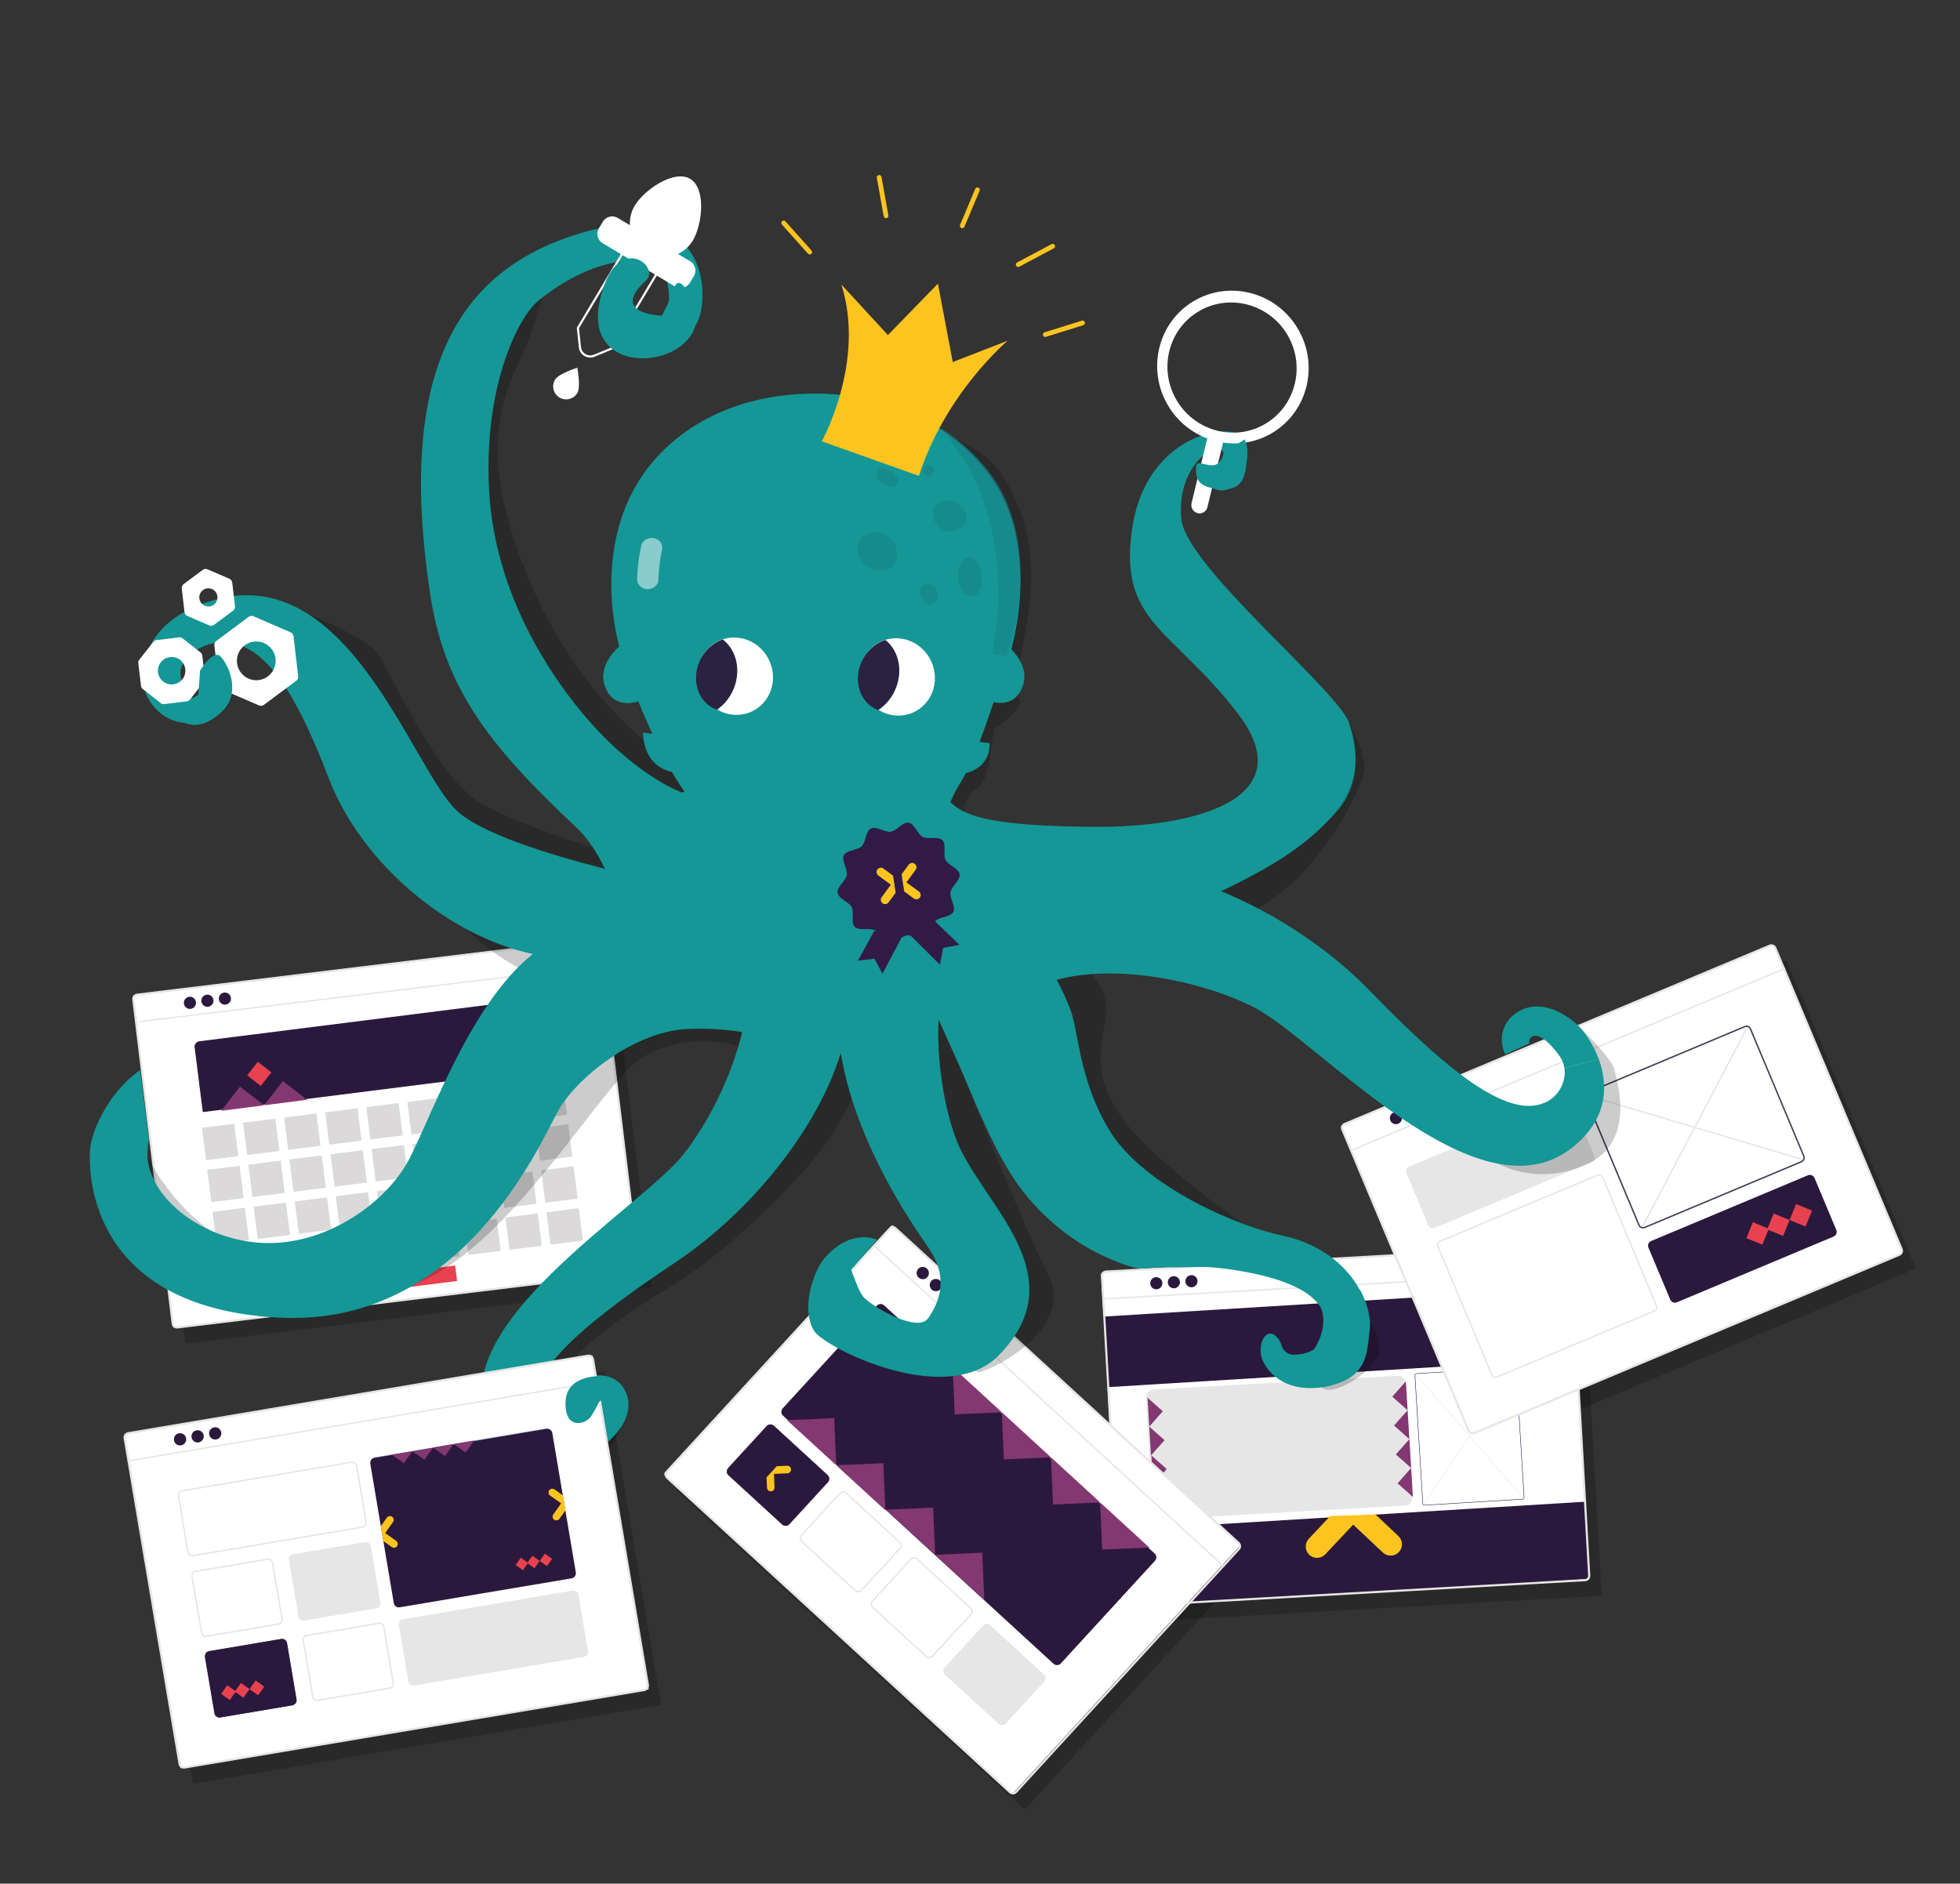 <?xml version="1.0" encoding="UTF-8"?><svg id="Calque_1" xmlns="http://www.w3.org/2000/svg" xmlns:xlink="http://www.w3.org/1999/xlink" viewBox="0 0 1172.17 1126.48"><rect x="0" y="0" width="1172.17" height="1126.48" fill="#333333" stroke="none"/><defs><style>.cls-1,.cls-2,.cls-3,.cls-4{fill:none;}.cls-2{stroke:#2b193d;}.cls-2,.cls-3{stroke-width:.28px;}.cls-2,.cls-3,.cls-4{stroke-miterlimit:10;}.cls-3{stroke:#e7e6e6;}.cls-5{clip-path:url(#clippath);}.cls-6{fill:#fdc41f;}.cls-7{fill:#fdc420;}.cls-8{fill:#e7e6e6;}.cls-9{fill:#fff;}.cls-10{fill:#e84250;}.cls-11{fill:#321a46;}.cls-12{fill:#b1ccec;}.cls-13{fill:#dbd9d9;}.cls-14{fill:#149796;}.cls-15{fill:#403e56;}.cls-16{fill:#0c8784;}.cls-17{fill:#2b2242;}.cls-18{fill:#2b193d;}.cls-19{fill:#833871;}.cls-20{fill:#010101;isolation:isolate;opacity:.2;}.cls-21{clip-path:url(#clippath-1);}.cls-4{stroke:#fdc420;stroke-linecap:round;stroke-width:2.83px;}.cls-22{opacity:.2;}.cls-23{opacity:.5;}.cls-24{fill:#188487;opacity:.6;}</style><clipPath id="clippath"><path class="cls-1" d="m416.25,405.27c.11-12.09,9.23-22.74,20.37-23.77,11.14-1.03,20.09,7.93,19.98,20.02-.11,12.09-9.23,22.74-20.37,23.77-11.14,1.03-20.09-7.93-19.98-20.02Z"/></clipPath><clipPath id="clippath-1"><path class="cls-1" d="m513.07,405.24c.35-12.09,9.69-22.54,20.85-23.35,11.16-.81,19.92,8.34,19.57,20.43-.35,12.09-9.69,22.54-20.85,23.35-11.16.81-19.92-8.34-19.57-20.43Z"/></clipPath></defs><rect class="cls-22" x="97.74" y="586.99" width="281.18" height="200.34" rx="1.41" ry="1.41" transform="translate(-81.09 33.74) rotate(-6.92)"/><rect class="cls-22" x="96.6" y="842.03" width="283.91" height="202.56" transform="translate(-153.5 52.78) rotate(-9.57)"/><rect class="cls-22" x="435.32" y="810.67" width="283.14" height="202.56" rx="1.41" ry="1.41" transform="translate(768.23 -150.05) rotate(42.53)"/><rect class="cls-22" x="671.36" y="761.99" width="281.18" height="200.34" rx="1.41" ry="1.41" transform="translate(-47.49 47.33) rotate(-3.24)"/><rect class="cls-22" x="836.73" y="620.61" width="281.18" height="200.34" rx="1.41" ry="1.41" transform="translate(-202.73 434.14) rotate(-22.76)"/><rect class="cls-9" x="663.93" y="752.69" width="281.18" height="200.34" rx="1.41" ry="1.41" transform="translate(-46.98 46.9) rotate(-3.24)"/><rect class="cls-18" x="660.63" y="778.66" width="281.67" height="42.28" transform="translate(-47.52 50.63) rotate(-3.51)"/><rect class="cls-8" x="660.22" y="768.33" width="280.78" height=".85" transform="translate(-42.22 46.54) rotate(-3.24)"/><path class="cls-8" d="m840.66,900.35l-146.85,8.32c-2.38.13-4.46-2.37-4.65-5.6l-3.74-65.95c-.18-3.23,1.6-5.95,3.99-6.09l146.85-8.32c2.38-.13,4.46,2.37,4.65,5.6l3.74,65.95c.18,3.23-1.6,5.95-3.99,6.09Z"/><circle class="cls-18" cx="691.51" cy="767.41" r="3.63"/><circle class="cls-18" cx="702.02" cy="766.81" r="3.63"/><circle class="cls-18" cx="712.54" cy="766.21" r="3.63"/><rect id="Rectangle_127" class="cls-10" x="874.09" y="791.22" width="10.29" height="10.29" transform="translate(-300.38 921.92) rotate(-48.24)"/><rect id="Rectangle_128" class="cls-10" x="860.64" y="791.99" width="10.29" height="10.29" transform="translate(-305.44 912.15) rotate(-48.24)"/><rect id="Rectangle_129" class="cls-10" x="888.62" y="790.4" width="10.29" height="10.29" transform="translate(-294.91 932.49) rotate(-48.24)"/><path class="cls-18" d="m668.09,906.58h281.67v44.86c0,.8-.65,1.46-1.46,1.46h-277.53c-1.48,0-2.68-1.2-2.68-2.68v-43.64h0Z" transform="translate(-55.47 51.33) rotate(-3.51)"/><path class="cls-8" d="m936.63,744.21l-275.21,15.6c-1.77.1-3.12,1.61-3.02,3.38l11.05,194.99c.1,1.77,1.61,3.12,3.38,3.02l275.21-15.6c1.02-.06,1.94-.6,2.5-1.45.16-.23.28-.49.36-.76.13-.38.18-.78.16-1.17l-11.05-194.99c-.1-1.77-1.61-3.12-3.38-3.02Zm13.15,198.09c.06,1.06-.75,1.97-1.81,2.03l-275.21,15.6c-1.06.06-1.97-.75-2.03-1.81l-11.05-194.99c-.06-1.06.75-1.97,1.81-2.03l275.21-15.6c1.06-.06,1.97.75,2.03,1.81l11.05,194.99Z"/><path id="Tracé_328" class="cls-7" d="m838.44,923.34c-.05-1.8-.82-3.5-2.13-4.73l-13.66-12.85-27.08.83-12.85,13.66c-2.56,2.72-2.43,7.01.29,9.57,2.72,2.56,7.01,2.43,9.57-.29l16.7-17.75,17.76,16.69c2.72,2.56,7,2.43,9.57-.29,1.23-1.31,1.89-3.06,1.84-4.85"/><rect class="cls-2" x="848.55" y="819.5" width="60.69" height="78.85" rx="1.04" ry="1.04" transform="translate(-51 55.49) rotate(-3.51)"/><line class="cls-3" x1="846.88" y1="822.09" x2="910.9" y2="895.59"/><line class="cls-3" x1="906.16" y1="818.45" x2="851.62" y2="899.23"/><path id="Tracé_330" class="cls-19" d="m688.34,870.42l8.12-9.16-9.16-8.12,8.12-9.16-9.16-8.12,2.09,34.56Z"/><path id="Tracé_331" class="cls-19" d="m690.66,904.97l8.12-9.16-9.16-8.12,8.12-9.16-9.16-8.12,2.09,34.56Z"/><path id="Tracé_330-2" class="cls-19" d="m842.9,860.64l-8.12,9.16,9.16,8.12-8.12,9.16,9.16,8.12-2.09-34.56Z"/><path id="Tracé_331-2" class="cls-19" d="m840.77,826.08l-8.12,9.16,9.16,8.12-8.12,9.16,9.16,8.12-2.09-34.56Z"/><rect class="cls-9" x="90.31" y="577.69" width="281.18" height="200.34" rx="1.41" ry="1.41" transform="translate(-80.02 32.77) rotate(-6.92)"/><path class="cls-18" d="m121.03,609.31h214.43v42.28H117.8v-39.04c0-1.79,1.45-3.23,3.23-3.23Z" transform="translate(-77.15 33.34) rotate(-7.19)"/><rect class="cls-8" x="82.17" y="593.78" width="278.37" height=".85" transform="translate(-70.01 31.01) rotate(-6.92)"/><circle class="cls-18" cx="113.58" cy="599.72" r="3.63"/><circle class="cls-18" cx="124.04" cy="598.45" r="3.63"/><circle class="cls-18" cx="134.5" cy="597.18" r="3.63"/><rect id="Rectangle_127-2" class="cls-10" x="149.93" y="637.04" width="10.29" height="10.29" transform="translate(-446.08 368.21) rotate(-51.92)"/><path class="cls-8" d="m355.54,560.99l-273.64,33.23c-1.76.21-3.01,1.81-2.8,3.57l23.54,193.88c.21,1.76,1.81,3.01,3.57,2.8l273.64-33.23c1.01-.13,1.9-.72,2.4-1.61.14-.24.25-.5.31-.78.1-.38.13-.79.08-1.18l-23.54-193.88c-.21-1.76-1.81-3.01-3.57-2.8Zm25.84,196.83c.13,1.05-.62,2.01-1.68,2.14l-273.64,33.23c-1.05.13-2.01-.62-2.14-1.68l-23.54-193.88c-.13-1.05.62-2.01,1.68-2.14l273.64-33.23c1.05-.13,2.01.62,2.14,1.68l23.54,193.88Z"/><path id="Tracé_331-3" class="cls-19" d="m183.6,657.68l-14.46-11.16-11.16,14.46-14.46-11.16-11.16,14.46,51.25-6.59Z"/><rect class="cls-13" x="121.97" y="673.21" width="19.47" height="19.47" transform="translate(-84.47 21.86) rotate(-7.19)"/><rect class="cls-13" x="146.54" y="670.11" width="19.47" height="19.47" transform="translate(-83.89 24.92) rotate(-7.19)"/><rect class="cls-13" x="171.1" y="667.01" width="19.47" height="19.47" transform="translate(-83.31 27.97) rotate(-7.19)"/><rect class="cls-13" x="195.67" y="663.91" width="19.47" height="19.47" transform="translate(-82.73 31.02) rotate(-7.19)"/><rect class="cls-13" x="220.24" y="660.81" width="19.47" height="19.47" transform="translate(-82.15 34.07) rotate(-7.19)"/><rect class="cls-13" x="244.8" y="657.71" width="19.47" height="19.47" transform="translate(-81.57 37.12) rotate(-7.19)"/><rect class="cls-13" x="269.37" y="654.61" width="19.47" height="19.47" transform="translate(-80.98 40.17) rotate(-7.19)"/><rect class="cls-13" x="293.94" y="651.51" width="19.47" height="19.47" transform="translate(-80.4 43.23) rotate(-7.19)"/><rect class="cls-13" x="318.5" y="648.41" width="19.47" height="19.47" transform="translate(-79.82 46.28) rotate(-7.19)"/><rect class="cls-13" x="125.14" y="698.31" width="19.47" height="19.47" transform="translate(-87.59 22.46) rotate(-7.19)"/><rect class="cls-13" x="149.7" y="695.21" width="19.47" height="19.47" transform="translate(-87.01 25.51) rotate(-7.19)"/><rect class="cls-13" x="174.27" y="692.11" width="19.47" height="19.47" transform="translate(-86.43 28.56) rotate(-7.19)"/><rect class="cls-13" x="198.84" y="689.01" width="19.47" height="19.47" transform="translate(-85.85 31.61) rotate(-7.19)"/><rect class="cls-13" x="223.4" y="685.9" width="19.47" height="19.47" transform="translate(-85.26 34.66) rotate(-7.19)"/><rect class="cls-13" x="247.97" y="682.8" width="19.47" height="19.47" transform="translate(-84.68 37.72) rotate(-7.19)"/><rect class="cls-13" x="272.54" y="679.7" width="19.47" height="19.47" transform="translate(-84.1 40.77) rotate(-7.19)"/><rect class="cls-13" x="297.1" y="676.6" width="19.47" height="19.47" transform="translate(-83.52 43.82) rotate(-7.19)"/><rect class="cls-13" x="321.67" y="673.5" width="19.47" height="19.47" transform="translate(-82.94 46.87) rotate(-7.19)"/><rect class="cls-13" x="128.3" y="723.4" width="19.47" height="19.47" transform="translate(-90.71 23.05) rotate(-7.19)"/><rect class="cls-13" x="152.87" y="720.3" width="19.47" height="19.47" transform="translate(-90.13 26.1) rotate(-7.19)"/><rect class="cls-13" x="177.44" y="717.2" width="19.47" height="19.47" transform="translate(-89.54 29.16) rotate(-7.19)"/><rect class="cls-13" x="202" y="714.1" width="19.47" height="19.47" transform="translate(-88.96 32.21) rotate(-7.19)"/><rect class="cls-13" x="226.57" y="711" width="19.47" height="19.47" transform="translate(-88.38 35.26) rotate(-7.19)"/><rect class="cls-13" x="251.14" y="707.9" width="19.47" height="19.47" transform="translate(-87.8 38.31) rotate(-7.19)"/><rect class="cls-13" x="275.7" y="704.8" width="19.47" height="19.47" transform="translate(-87.22 41.36) rotate(-7.19)"/><rect class="cls-13" x="300.27" y="701.7" width="19.47" height="19.47" transform="translate(-86.64 44.41) rotate(-7.19)"/><rect class="cls-13" x="324.84" y="698.6" width="19.47" height="19.47" transform="translate(-86.06 47.46) rotate(-7.19)"/><rect class="cls-13" x="131.47" y="748.49" width="19.47" height="19.47" transform="translate(-93.82 23.65) rotate(-7.19)"/><rect class="cls-13" x="156.04" y="745.39" width="19.47" height="19.47" transform="translate(-93.24 26.7) rotate(-7.19)"/><rect class="cls-13" x="180.6" y="742.29" width="19.47" height="19.47" transform="translate(-92.66 29.75) rotate(-7.19)"/><rect class="cls-13" x="205.17" y="739.19" width="19.47" height="19.47" transform="translate(-92.08 32.8) rotate(-7.19)"/><rect class="cls-13" x="229.74" y="736.09" width="19.47" height="19.47" transform="translate(-91.5 35.85) rotate(-7.19)"/><rect class="cls-13" x="254.3" y="732.99" width="19.47" height="19.47" transform="translate(-90.92 38.9) rotate(-7.19)"/><rect class="cls-13" x="278.87" y="729.89" width="19.47" height="19.47" transform="translate(-90.34 41.96) rotate(-7.19)"/><rect class="cls-13" x="303.44" y="726.79" width="19.47" height="19.47" transform="translate(-89.75 45.01) rotate(-7.19)"/><rect class="cls-13" x="328" y="723.69" width="19.47" height="19.47" transform="translate(-89.17 48.06) rotate(-7.19)"/><rect class="cls-10" x="210.81" y="760.66" width="62.25" height="9.34" transform="translate(-93.92 36.31) rotate(-7.19)"/><rect class="cls-9" x="829.29" y="611.31" width="281.18" height="200.34" rx="1.41" ry="1.41" transform="translate(-199.71 430.54) rotate(-22.76)"/><rect class="cls-8" x="1013.02" y="606.59" width=".85" height="135.15" transform="translate(78.17 1453.16) rotate(-73.42)"/><rect class="cls-8" x="945.82" y="673.94" width="135.42" height=".85" transform="translate(-55.23 1257.26) rotate(-62.25)"/><path class="cls-8" d="m1058.12,564.95l-254.2,106.62c-1.63.69-2.4,2.56-1.72,4.2l75.55,180.1c.69,1.63,2.56,2.4,4.2,1.72l254.2-106.62c.94-.4,1.63-1.21,1.87-2.2.07-.27.1-.55.09-.83,0-.4-.09-.79-.24-1.16l-75.55-180.1c-.69-1.63-2.56-2.4-4.2-1.72Zm78.56,182.32c.41.98-.05,2.11-1.03,2.52l-254.2,106.62c-.98.41-2.11-.05-2.52-1.03l-75.55-180.1c-.41-.98.05-2.11,1.03-2.52l254.2-106.62c.98-.41,2.11.05,2.52,1.03l75.55,180.1Z"/><rect class="cls-8" x="797.72" y="633.08" width="280.78" height=".85" transform="translate(-172.02 412.18) rotate(-22.76)"/><path class="cls-8" d="m951.89,694.99l-93.8,39.34c-1.52.64-3.28-.08-3.92-1.6l-13.06-31.13c-.64-1.52.08-3.28,1.6-3.92l93.8-39.34c1.52-.64,3.28.08,3.92,1.6l13.06,31.13c.64,1.52-.08,3.28-1.6,3.92Z"/><path class="cls-18" d="m1096.61,739.49l-93.8,39.34c-1.52.64-3.28-.08-3.92-1.6l-13.06-31.13c-.64-1.52.08-3.28,1.6-3.92l93.8-39.34c1.52-.64,3.28.08,3.92,1.6l13.06,31.13c.64,1.52-.08,3.28-1.6,3.92Z"/><path class="cls-8" d="m989.41,784.46l-93.8,39.34c-1.52.64-3.28-.08-3.92-1.6l-32.07-76.46c-.64-1.52.08-3.28,1.6-3.92l93.8-39.34c1.52-.64,3.28.08,3.92,1.6l32.07,76.46c.64,1.52-.08,3.28-1.6,3.92Zm-127.85-41.84c-1.09.46-1.6,1.71-1.14,2.8l32.07,76.46c.46,1.09,1.71,1.6,2.8,1.14l93.8-39.34c1.09-.46,1.6-1.71,1.14-2.8l-32.07-76.46c-.46-1.09-1.71-1.6-2.8-1.14l-93.8,39.34Z"/><path class="cls-15" d="m1077.54,695.12l-93.8,39.34c-1.52.64-3.28-.08-3.92-1.6l-31.9-76.06c-.64-1.52.08-3.28,1.6-3.92l93.8-39.34c1.52-.64,3.28.08,3.92,1.6l31.9,76.06c.64,1.52-.08,3.28-1.6,3.92Zm-127.68-41.45c-1.09.46-1.6,1.71-1.14,2.8l31.9,76.06c.46,1.09,1.71,1.6,2.8,1.14l93.8-39.34c1.09-.46,1.6-1.71,1.14-2.8l-31.9-76.06c-.46-1.09-1.71-1.6-2.8-1.14l-93.8,39.34Z"/><circle class="cls-18" cx="834.82" cy="668.68" r="3.63"/><circle class="cls-18" cx="844.53" cy="664.61" r="3.63"/><circle class="cls-18" cx="854.25" cy="660.53" r="3.63"/><rect id="Rectangle_127-3" class="cls-10" x="1058.46" y="727.36" width="10.29" height="10.29" transform="translate(-17.01 1439.66) rotate(-67.76)"/><rect id="Rectangle_128-2" class="cls-10" x="1046.04" y="732.56" width="10.29" height="10.29" transform="translate(-29.55 1431.41) rotate(-67.76)"/><rect id="Rectangle_129-2" class="cls-10" x="1071.88" y="721.72" width="10.29" height="10.29" transform="translate(-3.46 1448.59) rotate(-67.76)"/><rect class="cls-9" x="427.89" y="801.38" width="283.14" height="202.56" rx="1.41" ry="1.41" transform="translate(759.99 -147.47) rotate(42.53)"/><rect class="cls-8" x="464.93" y="852.37" width=".86" height="59.53" transform="translate(-128.09 80.55) rotate(-8.7)"/><rect class="cls-8" x="464.64" y="852.55" width=".86" height="59.81" transform="translate(-443.65 1293.84) rotate(-86.57)"/><polygon class="cls-8" points="525.98 780.94 526.84 780.82 632.27 994.84 631.41 994.96 525.98 780.94"/><polygon class="cls-8" points="467.71 844.49 690.3 930.74 690.25 931.6 467.66 845.35 467.71 844.49"/><path class="cls-8" d="m741.16,922.26l-204.99-188.04c-1.32-1.21-3.36-1.12-4.57.2l-133.23,145.24c-1.21,1.32-1.12,3.36.2,4.57l204.99,188.04c.76.69,1.8.98,2.81.79.28-.05.55-.14.8-.27.36-.17.69-.42.96-.71l133.23-145.24c1.21-1.32,1.12-3.36-.2-4.57Zm-133.98,148.93c-.73.79-1.95.84-2.74.12l-204.99-188.04c-.79-.73-.84-1.95-.12-2.74l133.23-145.24c.73-.79,1.95-.84,2.74-.12l204.99,188.04c.79.73.84,1.95.12,2.74l-133.23,145.24Z"/><rect class="cls-8" x="627.24" y="699.5" width=".86" height="283.34" transform="translate(-416.5 735.1) rotate(-47.47)"/><path class="cls-8" d="m553.66,990.98l-32.1-29.44c-1.23-1.13-1.31-3.04-.18-4.27l23.03-25.11c1.13-1.23,3.04-1.31,4.27-.18l32.1,29.44c1.23,1.13,1.31,3.04.18,4.27l-23.03,25.11c-1.13,1.23-3.04,1.31-4.27.18Zm-5.57-58.37c-.88-.8-2.24-.74-3.05.13l-23.03,25.11c-.8.88-.74,2.24.13,3.05l32.1,29.44c.88.8,2.24.74,3.05-.13l23.03-25.11c.8-.88.74-2.24-.13-3.05l-32.1-29.44Z"/><path class="cls-8" d="m597.2,1030.92l-32.1-29.44c-1.23-1.13-1.31-3.04-.18-4.27l23.03-25.11c1.13-1.23,3.04-1.31,4.27-.18l32.1,29.44c1.23,1.13,1.31,3.04.18,4.27l-23.03,25.11c-1.13,1.23-3.04,1.31-4.27.18Z"/><path class="cls-15" d="m467.7,911.63l-32.1-29.44c-1.23-1.13-1.31-3.04-.18-4.27l23.03-25.11c1.13-1.23,3.04-1.31,4.27-.18l32.1,29.44c1.23,1.13,1.31,3.04.18,4.27l-23.03,25.11c-1.13,1.23-3.04,1.31-4.27.18Zm-5.57-58.37c-.88-.8-2.24-.74-3.05.13l-23.03,25.11c-.8.88-.74,2.24.13,3.05l32.1,29.44c.88.8,2.24.74,3.05-.13l23.03-25.11c.8-.88.74-2.24-.13-3.05l-32.1-29.44Z"/><path class="cls-8" d="m511.24,951.57l-32.1-29.44c-1.23-1.13-1.31-3.04-.18-4.27l23.03-25.11c1.13-1.23,3.04-1.31,4.27-.18l32.1,29.44c1.23,1.13,1.31,3.04.18,4.27l-23.03,25.11c-1.13,1.23-3.04,1.31-4.27.18Zm-5.57-58.37c-.88-.8-2.24-.74-3.05.13l-23.03,25.11c-.8.88-.74,2.24.13,3.05l32.1,29.44c.88.8,2.24.74,3.05-.13l23.03-25.11c.8-.88.74-2.24-.13-3.05l-32.1-29.44Z"/><path class="cls-15" d="m630.02,994.98l-161.77-148.39c-1.23-1.13-1.31-3.04-.18-4.27l56.26-61.34c1.13-1.23,3.04-1.31,4.27-.18l161.77,148.39c1.23,1.13,1.31,3.04.18,4.27l-56.26,61.34c-1.13,1.23-3.04,1.31-4.27.18Zm-102-213.54c-.88-.8-2.24-.74-3.05.13l-56.26,61.34c-.8.88-.74,2.24.13,3.05l161.77,148.39c.88.8,2.24.74,3.05-.13l56.26-61.34c.8-.88.74-2.24-.13-3.05l-161.77-148.39Z"/><path class="cls-18" d="m630.19,994.84l-161.77-148.39c-1.23-1.13-1.31-3.04-.18-4.27l56.26-61.34c1.13-1.23,3.04-1.31,4.27-.18l161.77,148.39c1.23,1.13,1.31,3.04.18,4.27l-56.26,61.34c-1.13,1.23-3.04,1.31-4.27.18Z"/><path class="cls-18" d="m467.85,911.71l-32.1-29.44c-1.23-1.13-1.31-3.04-.18-4.27l23.03-25.11c1.13-1.23,3.04-1.31,4.27-.18l32.1,29.44c1.23,1.13,1.31,3.04.18,4.27l-23.03,25.11c-1.13,1.23-3.04,1.31-4.27.18Z"/><circle class="cls-18" cx="551.85" cy="761.33" r="3.67"/><circle class="cls-18" cx="559.69" cy="768.51" r="3.67"/><circle class="cls-18" cx="567.52" cy="775.7" r="3.67"/><path id="Tracé_328-2" class="cls-7" d="m472.38,877.16c-.44-.4-1.02-.62-1.62-.59l-6.23.27-6.09,6.64.27,6.23c.05,1.24,1.1,2.21,2.34,2.15,1.24-.05,2.21-1.1,2.15-2.34l-.35-8.09,8.09-.35c1.24-.05,2.2-1.1,2.15-2.34-.03-.6-.29-1.16-.73-1.56"/><path id="Tracé_330-3" class="cls-19" d="m628.54,871.55l1.22,28.18,28.18-1.22,1.22,28.18,28.18-1.22-58.79-53.93Z"/><path id="Tracé_331-4" class="cls-19" d="m569.74,817.63l1.22,28.18,28.18-1.22,1.22,28.18,28.18-1.22-58.79-53.93Z"/><path id="Tracé_330-4" class="cls-19" d="m529.5,903.22l-1.22-28.18-28.18,1.22-1.22-28.18-28.18,1.22,58.79,53.93Z"/><path id="Tracé_331-5" class="cls-19" d="m588.65,956.77l-1.22-28.18-28.18,1.22-1.22-28.18-28.18,1.22,58.79,53.93Z"/><path class="cls-22" d="m504.2,245.16s73.99,6.75,94.79,38.49c27.43,41.86,15.88,84.2,11.55,108.26-4.33,24.06-1.92,18.77-1.92,18.77l1.53,9.56s-2.5,7.28-15.49,15.46l-2.42,14.66s-1.43,13.73-5.28,18.54-5.77,2.41-10.1,12.03c-4.33,9.62,45.71,62.55,50.04,104.41,4.33,41.86-45.23,11.55-45.23,11.55l-95.75-100.08,18.28-251.65Z"/><path class="cls-22" d="m344.58,160.8s-16.51-1.65-24.77,31.38c-8.26,33.03-42.94,58.62-4.13,152.75,38.81,94.13,108.99,124.68,108.99,124.68l-2.48,29.72,326.15,5.78s69.36-4.13,29.72-59.45c-39.63-55.32,25.6-18.99,25.6-18.99,0,0,11.56,18.99,12.39,31.38.83,12.39-32.2,73.49-68.53,86.7-36.33,13.21,36.33,43.76,36.33,43.76l128.81,87.52,32.2-30.55-2.89-33.9s21.88,20.69,23.53,28.12c1.65,7.43,13.21,43.76-17.34,56.97-30.55,13.21-56.15,0-68.53-11.56-12.39-11.56-177.52-119.72-177.52-119.72l-58.62,8.26s16.51,10.73,18.17,28.07c1.65,17.34-18.99,42.11,24.77,84.22,27.95,26.9,70.06,55.82,96.83,73.2,15.14,9.83,25.37,15.97,25.37,15.97,0,0,16.51,18.99,16.51,31.38s-28.82,29.91-34.64,23.21c-5.82-6.7,14-19.91,14-19.91,0,0,38.81-42.11-100.73-74.31-139.54-32.2-103.21-86.7-103.21-86.7l-27.03-11.98s36.94,92.89,53.45,125.92c16.51,33.03-37.16,58.62-42.11,57.8s-18.99-26.42-18.99-26.42l2.48-22.29-37.98-114.77-16.51-9.08s-10.73,25.6-27.25,45.41c-16.51,19.82-54.5,57.8-86.7,76.79-32.2,18.99-77.61,51.19-77.61,80.92l41.56-17.06s12.94,8.81,6.33,22.84c-6.61,14.04-23.12,28.07-40.46,25.6-17.34-2.48-35.5-23.12-33.85-38.81,1.65-15.69,123.85-115.6,123.85-115.6l56.97-113.94-24.77,17.34-7.43-4.95s-31.38-11.56-60.28,5.78c-28.9,17.34-103.21,160.18-174.22,137.89-71.01-22.29-63.58,0-63.58,0l-15.69-31.38s-21.8-10.63-40.47-43.13c-3.73-6.49-8.99-24.21-8.99-24.21l-2.07-15.22-11.21,14.85,4.95,61.93,40.46,31.38,146.15-37.16,85.87-134.59-32.2-12.39s-47.06-18.99-85.05-94.13l-47.89-120.55s37.16,14.86,44.59,23.94c7.43,9.08,35.5,75.14,62.75,90.83,27.25,15.69,80.92,30.55,80.92,30.55l-29.72-52.02s-101.56-156.05-66.88-210.55c34.68-54.5,42.11-85.87,72.66-87.52Z"/><g class="cls-23"><path class="cls-9" d="m396.28,312.79c-.78,0-1.57-.13-2.34-.41-3.27-1.18-4.88-4.56-3.58-7.54,8.03-18.49,24.83-42.82,59.27-53.74,3.32-1.05,6.96.55,8.12,3.58,1.16,3.03-.6,6.34-3.93,7.4-29.88,9.47-44.55,30.81-51.6,47.04-.99,2.28-3.39,3.67-5.93,3.67Z"/></g><path class="cls-14" d="m786.05,806.49s8.81-12.11,3.85-24.77l23.67-9.91s7.16,12.11,5.5,24.22c-1.65,12.11,0,33.58-36.88,33.58l3.85-23.12Z"/><polygon class="cls-16" points="305.78 567.04 318.68 570.51 341.28 556.31 305.78 567.04"/><path class="cls-22" d="m324.77,680.99s3.3-25.6,19.82-42.94c16.51-17.34,42.11-45.41,103.21-38.81l-3.95,17.95s-31.56-9.69-67.89,9.3c-37.15,19.42-43.76,38.81-51.19,54.5Z"/><polygon class="cls-22" points="510.55 659.52 518.8 600.89 502.83 629.64 510.55 659.52"/><path class="cls-16" d="m730.16,532.93l-66.04-5.52s52.84,6.61,86.7-13.21c33.85-19.82,57.39-48.05,56.36-80.58,0,0,12.17,30.22-8.47,52.51-20.64,22.29-39.66,32.51-68.55,46.81Z"/><path class="cls-14" d="m941.97,611.58c-14.36-11.66-27.75-12.48-37.39-4.1-7.65,6.65-7.51,16.5-4.4,23.08l14.44-6.57c-.26-1.22-.14-2.32.65-3.23,3.96-4.59,11.85,2.93,17.49,10.88,1.54,2.18,2.44,4.6,2.81,7.1l20.57-5.31c-3.83-10.49-10.25-18.65-14.18-21.85Z"/><path class="cls-14" d="m494.86,750.64s12.8-15.46,29.74-9.28l-17.31,20-16.22-5.82,3.79-4.9Z"/><path class="cls-14" d="m956.15,633.43l-20.57,5.31c1.14,7.71-2.97,16.1-10.17,19.94-20.81,11.08-54.25-12.53-105.77-65.74-25.15-25.98-57.31-46.78-89.48-60.01,99.54-46.18,79.5-84.4,77.01-99.32-2.92-17.52-97.75-94-100.67-123.2-2.92-29.21,17.43-44.73,23.28-41.81,5.84,2.92-2.92,13.14-8.76,10.23-5.84-2.92-10.22,5.84,4.38,13.14,14.6,7.3,24.83-17.53,18.98-29.21-4.2-8.39-32.51-6.98-51.37,15.59-7.39,8.84-13.34,20.94-15.8,36.99-8.76,56.95,23.36,59.87,62.79,110.98,39.43,51.11-24.09,68.81-87.13,68.15-54.54-.57-74.83-5.03-84.49-14.79,1.6-3.87,3.51-7.66,5.32-10.46.49-.76.98-1.54,1.46-2.35.84-1.41,1.64-2.95,2.44-4.48,9.59-2.51,14.58-9.39,14.22-17.98l-6.01-.7c2.77-7.26,5.51-15.18,8.44-23.74,6.21,1.1,12.07-.03,15.7-6.03,5.52-9.13,1.9-18.5-5.15-25.68,8.76-32.76,8.92-75.4-14.11-105.53-6.78-8.86-16.15-18.18-28.3-26.19-18.34-12.08-43-21.16-74.64-21.16-52.4,0-85.94,23.54-103.32,48.58-20.83,30.01-22.48,70.19-14.09,102.72-8.1,7.35-12.76,17.44-6.83,27.26,4.12,6.82,11.12,7.41,18.25,5.5,2.75,6.85,5.55,13.32,8.36,19.41l-5.53-.71c.23,11.03,5.33,20.88,17.3,23.53.81,1.38,1.61,2.79,2.42,4.09,1.2,1.94,2.39,3.79,3.59,5.54.53.79.97,1.52,1.43,2.27-.95.2-1.53.3-1.53.3,0,0-29.01-9.75-61.67-50.02-15.37-18.95-49.96-67.02-53.58-129.72-3.62-62.69,17.27-104.4,29.44-114.31,36.16-29.43,68.68-26.65,73.95-18.12,9.87,16-3.91,31.33,17.43,34.32,9.93,1.4,21.79-83.36-67.08-56.31-74.05,22.54-108.56,84.32-89.22,214.41,8.31,55.89,33.37,89.88,87.21,140.34,7.03,6.6,12.77,15.2,17.52,25.13-33.79-8.63-74.49-21.23-88.82-34.98-26.72-25.64-64.01-146.41-142.46-126.43-50.97,12.97-47.23,50.43-42.01,59.38,7.67,13.15,20.14,17.38,33.86,13.29,10.97-3.28,16.05-11.28,16.47-17.38.42-6.1-5.38-15.37-13.43-12.42-7.41,2.72-.01,13.71-6.32,16.34-6.24,2.61-9.87-5.52-11.1-13.37-1.37-8.8,9.54-18.1,21.41-19.6,25.92-3.26,45.65,24.53,67.12,80.8,19.53,51.19,71.91,94.75,122.15,105.29-39.25,31.14-63.3,104.97-75.82,126.05-14.25,24-48.99,48.88-86.7,46.7-37.71-2.19-69.42-29.54-67.94-54.97.14-2.37.45-4.62.91-6.76l-5.31-41.65c-20.07,14.26-29.43,37.98-30.02,48.14-.92,15.81,1.01,93.5,111.87,99.93,110.86,6.42,157.4-104.66,168.36-124.02,10.96-19.36,45.5-47.36,77.73-48.59,11.06-.43,22.38.26,32.08,1.87-6.26,26.56-20.35,54.48-35.2,73.26-25.42,32.15-145.7,103.42-115.97,161.13,19.31,37.49,59.99,19.94,69.28,12.14,13.64-11.46,17.04-23.49,11.17-33.35-4.69-7.88-13.96-9.04-20.69-7.04-6.73,2.01-16.31,10.41-12.27,15.98,3.71,5.13,15.02-5.27,18.53-1.02,3.48,4.2-5.06,10.35-13.54,14.4-9.5,4.53-20.79-.98-23.62-10.29-6.17-20.35,22.32-47.51,81.83-87.09,47.77-31.77,86.52-82.6,99.46-125.68,6.26,39.01,27.07,80.46,52.05,115.92,6.86,9.73,13.04,24.38.25,42.76-5.86,8.43-30.1-4.79-37.79-11.75-6.86-6.21-9.32-30.94-18.67-28.36-9.72,2.69-21.14,32.87-11.76,47.72,6.39,10.11,79.07,46.47,110.33,14.68,48.12-48.94-11.9-91.94-25.77-130.24-7.1-19.59-11.16-45.91-10.2-70.8,2.12,4.68,4.22,9.38,6.26,13.94h0c2.07,4.66,4.09,9.15,6,13.3,1.05,2.28,2.46,5.61,4.16,9.65,6.94,16.54,18.77,45.02,31.41,62.41,15.26,20.99,34.9,34.9,50.85,42.25.49.23.97.45,1.46.66,9.93,4.38,18.48,7.51,23.24,6.79,2.38-.36,6.39-.61,11.5-.67,1.51-.02,3.11-.03,4.79,0,.43,0,.86,0,1.3.01,7.57.11,16.49-.76,25.94.28,28.92,3.18,61.24,11.52,64.05,30.28,3.19,21.3-15.55,21.57-18.2,21.7-3.67.18-6.83-2.37-7.63-5.69-.87-3.6-4.45-7.39-7.06-6.95-5.26.88-6.6,10.28-4.38,15.58,2.61,6.24,11.88,19.55,35.56,16.59,23.68-2.97,30.33-26.22,27.12-46.12-2.16-13.43-16.97-37.28-50.22-44.55-9.08-1.98-19.55-5.27-30.35-9.64l-.03-.02c-4.84-1.95-9.75-4.12-14.63-6.49l-.04-.02c-5.87-2.85-11.7-5.97-17.32-9.35-.16-.09-.31-.18-.47-.28-7.48-4.51-14.58-9.46-20.91-14.75-5.18-4.32-9.84-8.87-13.78-13.61-2.36-2.83-4.45-5.73-6.24-8.68-5.6-9.22-9.47-18.2-12.3-26.62-.47-1.4-.91-2.78-1.33-4.15-3.59-11.79-5.27-22.36-7.01-30.82-.19-.92-.38-1.81-.57-2.68-.72-3.27-1.49-6.16-2.45-8.63-2.38-6.14-5.11-11.88-8.01-17.35,35.37-9.63,85.94.34,117.49,16.21,38.31,19.26,133.11,128.8,190.23,84.59,22.16-17.15,22.15-37.79,16.47-53.33Z"/><path class="cls-14" d="m394.14,375.72c-16.45.92-41.59,20.06-30.62,38.21,10.97,18.15,42.3-7.77,42.3-7.77l-11.68-30.44Z"/><path class="cls-24" d="m601.87,392.52l-8.21-1.52,3.33-28.3c1.35-61.06-19.54-87.89-34.59-106.9,12.15,7.73,21.52,16.74,28.3,25.3,25.4,32.1,22.63,78.95,11.17,111.42Z"/><path class="cls-24" d="m524.58,281.76c3.01-5.03,15.11,2.46,11.87,7.38-3.24,4.92-15.11-1.97-11.87-7.38Z"/><path class="cls-24" d="m519.58,318.93c15.08-5.31,24.17,17.7,9.96,21.99-14.2,4.29-23.7-17.15-9.96-21.99Z"/><path class="cls-24" d="m563.43,299.95c9.61-3.58,21.58,10.33,9.71,16.72-11.87,6.39-21.58-12.29-9.71-16.72Z"/><path class="cls-24" d="m553.18,278.81c3.81-2.31,7.55,2.46,4.32,5.41-3.24,2.95-7.55-3.44-4.32-5.41Z"/><path class="cls-24" d="m579.24,333.4c9.38-1.01,11.09,23.24,1.66,23.24s-11.09-22.23-1.66-23.24Z"/><path class="cls-24" d="m553.74,349.57c-7.59,2.13-2.22,13.64,3.88,11.62,6.1-2.02,3.33-13.64-3.88-11.62Z"/><g class="cls-23"><path class="cls-9" d="m387.4,352.35s-.09,0-.13,0c-3.52-.06-6.32-2.72-6.25-5.93.08-3.51.37-7.2.87-10.97.4-3,.93-6.05,1.57-9.07.68-3.15,4.03-5.2,7.48-4.59,3.46.62,5.71,3.67,5.03,6.82-.59,2.73-1.07,5.5-1.43,8.22-.45,3.38-.71,6.68-.78,9.81-.07,3.17-2.91,5.69-6.37,5.69Z"/></g><path class="cls-9" d="m417.24,404.98c-.72-12.77,8.78-23.39,21.21-23.72,12.43-.33,23.09,9.76,23.8,22.53.72,12.77-8.78,23.39-21.21,23.72-12.43.33-23.09-9.76-23.8-22.53Z"/><g class="cls-5"><path class="cls-17" d="m394.83,402.34c1.8-13.92,13.53-24.68,26.19-24.04,12.67.64,21.48,12.45,19.68,26.37-1.8,13.92-13.53,24.68-26.19,24.04-12.67-.64-21.48-12.45-19.68-26.37Z"/></g><path class="cls-9" d="m514.07,404.96c-.45-12.78,9.26-23.21,21.69-23.28,12.43-.07,22.88,10.23,23.34,23.01.45,12.78-9.26,23.21-21.69,23.28-12.43.07-22.88-10.23-23.34-23.01Z"/><g class="cls-21"><path class="cls-17" d="m491.71,401.87c2.09-13.88,14.03-24.4,26.68-23.5,12.65.9,21.22,12.89,19.13,26.77-2.08,13.88-14.03,24.4-26.68,23.5-12.65-.9-21.22-12.89-19.13-26.77Z"/></g><rect class="cls-9" x="89.16" y="832.74" width="283.91" height="202.56" transform="translate(-152.06 51.42) rotate(-9.57)"/><rect class="cls-8" x="149.54" y="973.7" width=".86" height="59.67" transform="translate(-799.2 644.87) rotate(-60.8)"/><rect class="cls-8" x="120.07" y="1003.53" width="59.95" height=".86" transform="translate(-702.9 453.57) rotate(-48.67)"/><rect class="cls-8" x="281.9" y="839.02" width=".86" height="136.7" transform="translate(-645.5 702.02) rotate(-60.24)"/><rect class="cls-8" x="213.88" y="907.15" width="136.97" height=".86" transform="translate(-588.24 526.16) rotate(-49.06)"/><path class="cls-8" d="m351.52,810.12l-274.93,46.35c-1.77.3-2.95,1.97-2.66,3.74l32.84,194.79c.3,1.77,1.97,2.95,3.74,2.66l274.93-46.35c1.01-.18,1.89-.82,2.35-1.74.13-.25.23-.52.28-.8.09-.39.09-.8.03-1.2l-32.84-194.79c-.3-1.77-1.97-2.95-3.74-2.66Zm35.3,197.67c.18,1.06-.54,2.06-1.59,2.24l-274.93,46.35c-1.06.18-2.06-.54-2.24-1.59l-32.84-194.79c-.18-1.06.54-2.06,1.59-2.24l274.93-46.35c1.06-.18,2.06.54,2.24,1.59l32.84,194.79Z"/><rect class="cls-8" x="75.52" y="849.52" width="284" height=".86" transform="translate(-138.27 47.99) rotate(-9.57)"/><path class="cls-8" d="m216.9,913.68l-101.45,17.1c-1.65.28-3.21-.83-3.49-2.48l-5.68-33.67c-.28-1.65.83-3.21,2.48-3.49l101.45-17.1c1.65-.28,3.21.83,3.49,2.48l5.68,33.67c.28,1.65-.83,3.21-2.48,3.49Zm-107.99-21.69c-1.18.2-1.97,1.31-1.77,2.49l5.68,33.67c.2,1.18,1.31,1.97,2.49,1.77l101.45-17.1c1.18-.2,1.97-1.31,1.77-2.49l-5.68-33.67c-.2-1.18-1.31-1.97-2.49-1.77l-101.45,17.1Z"/><path class="cls-8" d="m349.15,990.89l-101.45,17.1c-1.65.28-3.21-.83-3.49-2.48l-5.68-33.67c-.28-1.65.83-3.21,2.48-3.49l101.45-17.1c1.65-.28,3.21.83,3.49,2.48l5.68,33.67c.28,1.65-.83,3.21-2.48,3.49Z"/><path class="cls-8" d="m166.62,971.69l-43.05,7.26c-1.65.28-3.21-.83-3.49-2.48l-5.68-33.67c-.28-1.65.83-3.21,2.48-3.49l43.05-7.26c1.65-.28,3.21.83,3.49,2.48l5.68,33.67c.28,1.65-.83,3.21-2.48,3.49Zm-49.59-31.53c-1.18.2-1.97,1.31-1.77,2.49l5.68,33.67c.2,1.18,1.31,1.97,2.49,1.77l43.05-7.26c1.18-.2,1.97-1.31,1.77-2.49l-5.68-33.67c-.2-1.18-1.31-1.97-2.49-1.77l-43.05,7.26Z"/><path class="cls-8" d="m225.02,961.84l-43.05,7.26c-1.65.28-3.21-.83-3.49-2.48l-5.68-33.67c-.28-1.65.83-3.21,2.48-3.49l43.05-7.26c1.65-.28,3.21.83,3.49,2.48l5.68,33.67c.28,1.65-.83,3.21-2.48,3.49Z"/><path class="cls-15" d="m174.74,1019.85l-43.05,7.26c-1.65.28-3.21-.83-3.49-2.48l-5.68-33.67c-.28-1.65.83-3.21,2.48-3.49l43.05-7.26c1.65-.28,3.21.83,3.49,2.48l5.68,33.67c.28,1.65-.83,3.21-2.48,3.49Zm-49.59-31.53c-1.18.2-1.97,1.31-1.77,2.49l5.68,33.67c.2,1.18,1.31,1.97,2.49,1.77l43.05-7.26c1.18-.2,1.97-1.31,1.77-2.49l-5.68-33.67c-.2-1.18-1.31-1.97-2.49-1.77l-43.05,7.26Z"/><path class="cls-8" d="m233.14,1010.01l-43.05,7.26c-1.65.28-3.21-.83-3.49-2.48l-5.68-33.67c-.28-1.65.83-3.21,2.48-3.49l43.05-7.26c1.65-.28,3.21.83,3.49,2.48l5.68,33.67c.28,1.65-.83,3.21-2.48,3.49Zm-49.59-31.53c-1.18.2-1.97,1.31-1.77,2.49l5.68,33.67c.2,1.18,1.31,1.97,2.49,1.77l43.05-7.26c1.18-.2,1.97-1.31,1.77-2.49l-5.68-33.67c-.2-1.18-1.31-1.97-2.49-1.77l-43.05,7.26Z"/><path class="cls-15" d="m340.6,942.8l-101.45,17.1c-1.65.28-3.21-.83-3.49-2.48l-13.87-82.27c-.28-1.65.83-3.21,2.48-3.49l101.45-17.1c1.65-.28,3.21.83,3.49,2.48l13.87,82.27c.28,1.65-.83,3.21-2.48,3.49Zm-116.18-70.28c-1.18.2-1.97,1.31-1.77,2.49l13.87,82.27c.2,1.18,1.31,1.97,2.49,1.77l101.45-17.1c1.18-.2,1.97-1.31,1.77-2.49l-13.87-82.27c-.2-1.18-1.31-1.97-2.49-1.77l-101.45,17.1Z"/><path class="cls-12" d="m340.71,942.55l-101.45,17.1c-1.65.28-3.21-.83-3.49-2.48l-13.87-82.27c-.28-1.65.83-3.21,2.48-3.49l101.45-17.1c1.65-.28,3.21.83,3.49,2.48l13.87,82.27c.28,1.65-.83,3.21-2.48,3.49Z"/><path class="cls-9" d="m298.14,928.91l-51.79,8.73c-.06.01-.13.02-.2.02l17.34-46.56c.33-.9,1.32-1.37,2.23-1.04.3.11.56.29.76.54l21.24,25.7,1.02,1.23,9.4,11.38Z"/><polygon class="cls-20" points="298.14 928.91 280.46 931.89 287.02 917.82 287.49 916.8 287.72 916.3 288.74 917.53 298.14 928.91"/><path class="cls-9" d="m326.98,924.05l-44.8,7.55,6.55-14.07.47-1.01,8.54-18.34c.62-1.12,2.03-1.53,3.16-.91.07.04.14.08.21.13.07.05.14.11.2.18l25.67,26.47Z"/><circle class="cls-9" cx="286.47" cy="889.67" r="7.78"/><rect class="cls-15" x="228.67" y="876.1" width="9.51" height="9.51" transform="translate(-143.19 51.06) rotate(-9.57)"/><path class="cls-18" d="m174.9,1019.79l-43.05,7.26c-1.65.28-3.21-.83-3.49-2.48l-5.68-33.67c-.28-1.65.83-3.21,2.48-3.49l43.05-7.26c1.65-.28,3.21.83,3.49,2.48l5.68,33.67c.28,1.65-.83,3.21-2.48,3.49Z"/><circle class="cls-18" cx="107.68" cy="860.75" r="3.67"/><circle class="cls-18" cx="118.19" cy="858.98" r="3.67"/><circle class="cls-18" cx="128.7" cy="857.21" r="3.67"/><path class="cls-18" d="m341.86,943.89l-102.82,17.33c-1.67.28-3.25-.85-3.53-2.51l-14.06-83.38c-.28-1.67.85-3.25,2.51-3.53l102.82-17.33c1.67-.28,3.25.85,3.53,2.51l14.06,83.38c.28,1.67-.85,3.25-2.51,3.53Z"/><path id="Tracé_328-3" class="cls-7" d="m232.82,906.7c-.59.1-1.11.43-1.46.91l-3.61,5.08,1.5,8.88,5.08,3.61c1.01.72,2.42.48,3.14-.53.72-1.01.48-2.42-.53-3.14l-6.6-4.7,4.7-6.6c.72-1.01.49-2.42-.53-3.14-.49-.35-1.09-.49-1.68-.39"/><rect id="Rectangle_127-4" class="cls-10" x="316.35" y="931.45" width="5.35" height="5.35" transform="translate(-627.07 652.54) rotate(-54.57)"/><rect id="Rectangle_128-3" class="cls-10" x="309.44" y="932.62" width="5.35" height="5.35" transform="translate(-630.92 647.41) rotate(-54.57)"/><rect id="Rectangle_129-3" class="cls-10" x="323.81" y="930.2" width="5.35" height="5.35" transform="translate(-622.91 658.09) rotate(-54.57)"/><path id="Tracé_329" class="cls-7" d="m333.12,909.2c.59-.1,1.11-.43,1.46-.91l3.61-5.08-1.5-8.88-5.08-3.61c-1.01-.72-2.42-.48-3.14.53s-.48,2.42.53,3.14l6.6,4.7-4.7,6.6c-.72,1.01-.49,2.42.53,3.14.49.35,1.09.49,1.68.39"/><path id="Tracé_330-5" class="cls-19" d="m258.92,865.63l7.2,5.12,5.12-7.2,7.2,5.12,5.12-7.2-24.64,4.15Z"/><path id="Tracé_331-6" class="cls-19" d="m234.3,869.94l7.2,5.12,5.12-7.2,7.2,5.12,5.12-7.2-24.64,4.15Z"/><rect id="Rectangle_127-5" class="cls-10" x="141.65" y="1007.73" width="6.33" height="6.33" transform="translate(-762.83 542.86) rotate(-54.57)"/><rect id="Rectangle_128-4" class="cls-10" x="133.48" y="1009.11" width="6.33" height="6.33" transform="translate(-767.39 536.78) rotate(-54.57)"/><rect id="Rectangle_129-4" class="cls-10" x="150.47" y="1006.24" width="6.33" height="6.33" transform="translate(-757.91 549.42) rotate(-54.57)"/><path class="cls-14" d="m360.93,823s-22.16-1.85-22.73,15.41c-.57,17.26,12.24,13.21,15.15,8.81,2.91-4.4,5.04-8.93,5.04-8.93l5.45-4.29-2.91-11.01Z"/><path class="cls-11" d="m565.48,514.29c-1.62-3.23.64-9.3-1.85-11.81-2.52-2.54-8.62-.34-11.8-1.98-3.15-1.63-4.86-7.9-8.43-8.48-3.45-.57-7.07,4.78-10.71,5.34-3.64.55-8.69-3.47-11.81-1.91-3.23,1.62-3.01,8.12-5.53,10.61-2.54,2.52-9.02,2.23-10.67,5.41-1.63,3.15,2.34,8.26,1.75,11.83-.57,3.45-6,7.01-5.45,10.65s6.8,5.42,8.37,8.54c1.62,3.23-.64,9.3,1.85,11.81,2.52,2.54,8.62.34,11.8,1.98.39.2.76.48,1.11.8l-1.32-.31-9.72,17.75,9.87-1.21,4.83,9.03,11.39-21.6c.99-.65,1.98-1.17,2.98-1.32.81-.12,1.69-.01,2.61.21l17.36,17.28,1.92-10.05,9.79-1.79-14.57-14.05-.05.03c.09-.11.18-.23.28-.32,2.54-2.52,9.02-2.23,10.67-5.41,1.63-3.15-2.34-8.26-1.75-11.83.57-3.45,6-7.01,5.45-10.65-.55-3.64-6.8-5.42-8.37-8.54Z"/><path class="cls-6" d="m545.12,516.1c-.65.1-1.27.45-1.69,1.02l-4.24,5.76,1.56,10.21,5.76,4.24c.57.42,1.27.57,1.92.47s1.27-.45,1.69-1.02c.85-1.15.6-2.77-.55-3.61l-7.48-5.51,5.5-7.49c.85-1.15.6-2.76-.55-3.61-.57-.42-1.27-.57-1.92-.47"/><path class="cls-6" d="m526.41,518.95c-.65.1-1.27.45-1.69,1.02-.85,1.15-.6,2.77.55,3.61l7.48,5.51-5.5,7.49c-.85,1.15-.6,2.76.55,3.61.57.42,1.26.57,1.92.47s1.27-.45,1.69-1.02l4.24-5.76-.78-5.11-.78-5.11-5.76-4.24c-.57-.42-1.26-.57-1.92-.47"/><path class="cls-9" d="m412.74,156.21l-7.31-4.37c3.72-1.7,6.83-4.5,8.92-8.01,5.74-9.61,8.03-31.12-1.57-36.86-9.61-5.74-27.47,6.46-33.21,16.07-2.1,3.51-3.09,7.57-2.83,11.65l-7.31-4.37c-3.07-1.83-7.05-.83-8.89,2.24l-2.39,3.99c-1.83,3.07-.83,7.05,2.24,8.89l43.32,25.89c3.07,1.83,7.05.83,8.89-2.24l2.39-3.99c1.83-3.07.83-7.05-2.24-8.89Z"/><path class="cls-9" d="m349.47,212.87c-1.85-1.1-3.08-3.01-3.29-5.15l-1.23-11.72,33.44-55.94,21.53,12.87-33.44,55.94-10.91,4.46c-1.99.82-4.25.65-6.1-.46Zm-3.19-16.58l1.19,11.29c.32,3.04,3.05,5.25,6.09,4.93.52-.05,1.03-.18,1.52-.38l10.51-4.3,32.55-54.46-19.3-11.54-32.55,54.46Z"/><path class="cls-9" d="m345.28,235.05c-2.2,3.69-6.98,4.89-10.67,2.69-3.69-2.2-4.89-6.98-2.69-10.67,2.2-3.69,13.33-7.14,13.33-7.14,0,0,2.23,11.43.02,15.12Z"/><path class="cls-9" d="m129.28,383.37c-.73.54-1.18,1.59-1.08,2.5l2.82,24.2c.11.9.79,1.82,1.62,2.18l22.37,9.66c.84.36,1.97.23,2.7-.31l19.55-14.54c.73-.54,1.18-1.59,1.08-2.5l-2.82-24.2c-.11-.9-.79-1.82-1.62-2.18l-22.37-9.66c-.84-.36-1.97-.23-2.7.31l-19.55,14.54Zm35.5,10.5c.74,6.35-3.82,12.11-10.17,12.85-6.35.74-12.11-3.82-12.85-10.17-.74-6.35,3.82-12.11,10.17-12.85,6.35-.74,12.11,3.82,12.85,10.17h0Zm0,0"/><path class="cls-9" d="m121.33,340.75l-11.56,8.6c-.73.54-1.18,1.59-1.08,2.5l1.67,14.31c.11.9.79,1.82,1.62,2.18l13.23,5.71c.84.36,1.97.23,2.7-.31l11.56-8.6c.73-.54,1.18-1.59,1.08-2.5l-1.67-14.31c-.11-.9-.79-1.82-1.62-2.18l-13.23-5.71c-.84-.36-1.97-.23-2.7.31h0Zm8.7,15.87c.35,2.98-1.8,5.69-4.78,6.04-2.98.35-5.69-1.79-6.04-4.78-.35-2.98,1.8-5.69,4.78-6.04,2.98-.35,5.69,1.8,6.04,4.78h0Zm0,0"/><path class="cls-9" d="m113.51,418.48l8.61-10.97c.36-.47.57-1.2.5-1.79l-1.67-13.85c-.07-.59-.45-1.26-.92-1.63l-10.97-8.6c-.47-.37-1.21-.57-1.8-.5l-13.84,1.67c-.59.07-1.26.45-1.63.92l-8.61,10.97c-.36.47-.57,1.2-.5,1.8l1.67,13.84c.07.59.45,1.26.92,1.63l10.97,8.61c.47.37,1.21.57,1.8.5l13.84-1.67c.59-.07,1.26-.45,1.63-.91h0Zm-19.01-16.39v-.03c-.53-4.48,2.69-8.56,7.17-9.1,4.5-.54,8.6,2.67,9.14,7.17v.03c.53,4.48-2.69,8.56-7.17,9.1-4.5.54-8.6-2.67-9.14-7.17h0Zm0,0"/><path class="cls-9" d="m703.82,239.59c-11.09-18.5-5.31-42.4,12.89-53.3,18.2-10.9,42.02-4.74,53.11,13.76,11.08,18.5,5.27,42.41-12.92,53.31-18.2,10.9-41.99,4.73-53.08-13.77m18.25,63.76l9.17-37.81c.07-.3.02-.6.03-.9,9.95,1.52,20.41-.24,29.63-5.77,21.36-12.8,28.12-40.86,15.13-62.55-13-21.7-40.93-28.97-62.29-16.17-21.33,12.78-28.1,40.84-15.1,62.54,5.62,9.37,14.03,16.04,23.49,19.57-.12.27-.3.49-.37.79l-9.15,37.84c-.32,1.31-.08,2.63.58,3.73.64,1.07,1.69,1.9,3,2.24,2.61.68,5.24-.9,5.88-3.52"/><path class="cls-14" d="m732.04,270.62s-1.65,8.05-7.43,7.64c-5.78-.41-9.29-3.1-9.29,1.03s-.89,10.9,10.08,12.68c10.97,1.77,17.99.12,19.64-11.85,1.65-11.97-.66-17.36-.66-17.36l-12.35,7.86Z"/><path class="cls-14" d="m415.45,183.02s3.73,2.6-.12,13.27c-8.99,24.9-65.78,27.73-56.78-15.73,9-43.46,37.28-21.46,27.74-12.76-22.14,20.19,9.51,20.96,9.51,20.96,0,0,4.48-7.89,7.27-16.32,3.75-11.32,12.38,10.57,12.38,10.57Z"/><path class="cls-14" d="m119.64,401.05s7.78-12.91,12.19-8.51c4.4,4.4,13.12,21.58.55,33.3-18.61,17.36-30.28-.28-30.28-.28l16.51-10.03,1.03-14.49Z"/><path class="cls-7" d="m491.46,263.94s26.44-47.49,11.73-93.76l27.82,30.2,29.91-30.74,8.87,46.86,32.9-12.77s-36.97,30.86-53.13,80.85l-58.1-20.65Z"/><line class="cls-4" x1="625.12" y1="200.09" x2="647.41" y2="193.12"/><line class="cls-4" x1="608.94" y1="158.22" x2="629.56" y2="147.25"/><line class="cls-4" x1="575.47" y1="135.04" x2="584.55" y2="113.52"/><line class="cls-4" x1="529.89" y1="129.07" x2="525.78" y2="106.08"/><line class="cls-4" x1="468.68" y1="133.33" x2="484.25" y2="150.74"/></svg>